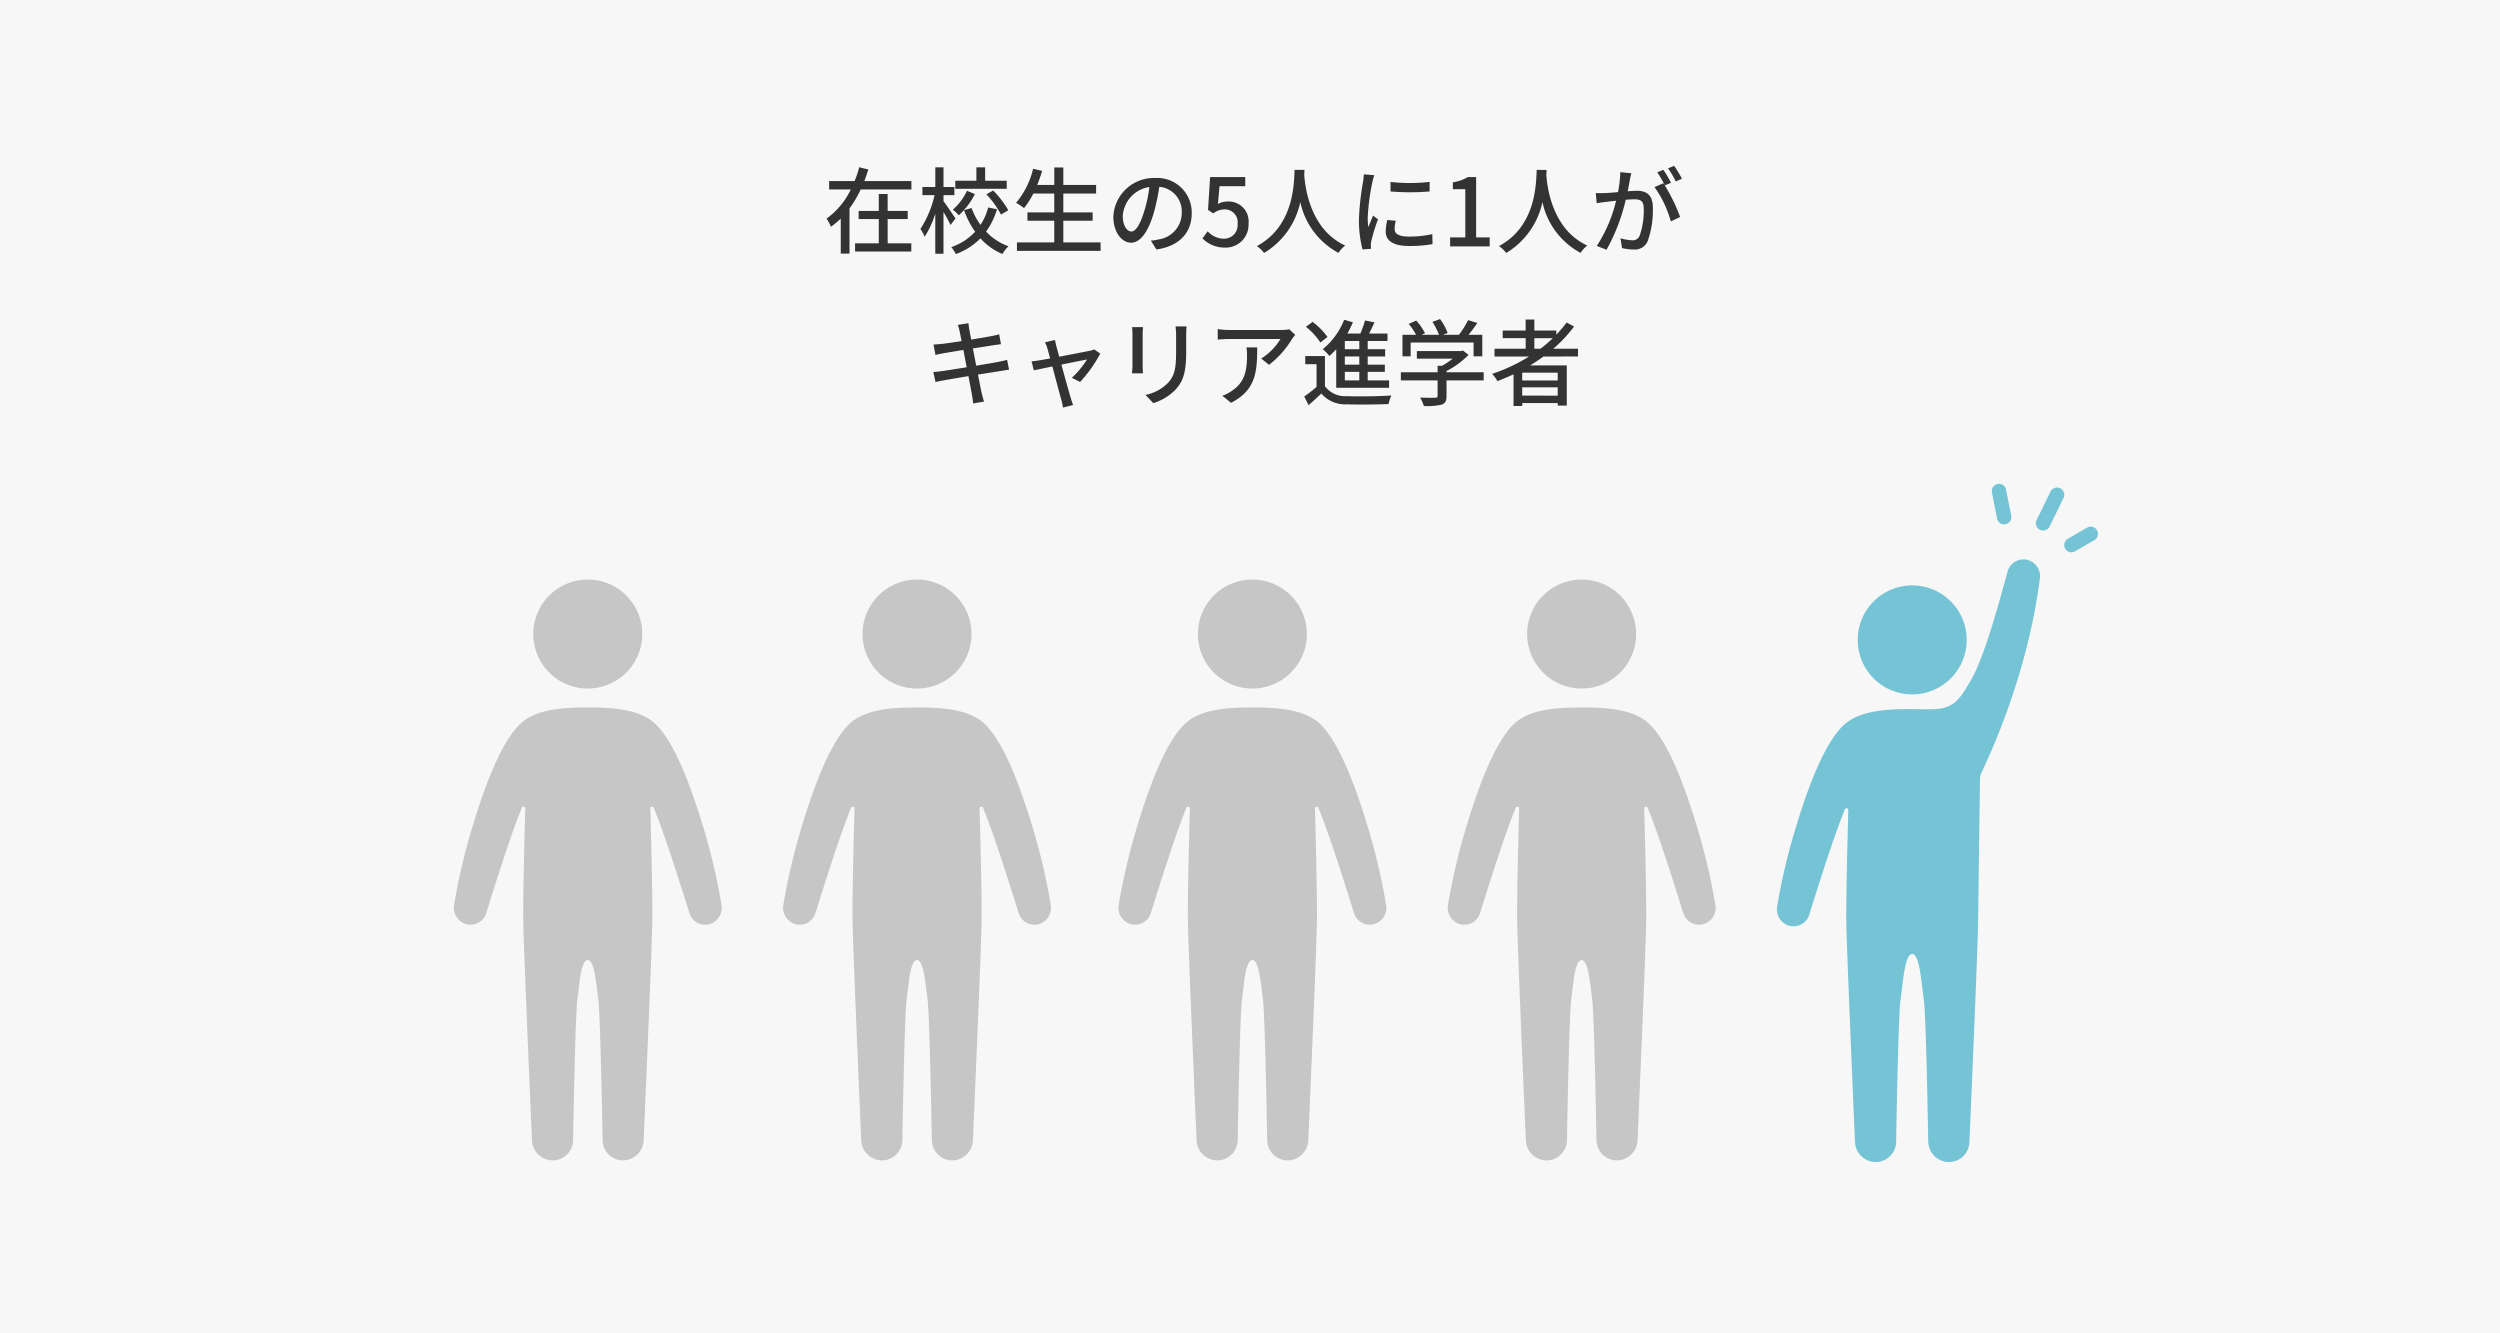 <svg xmlns="http://www.w3.org/2000/svg" xmlns:xlink="http://www.w3.org/1999/xlink" width="345" height="184" viewBox="0 0 345 184">
  <defs>
    <clipPath id="clip-path">
      <rect id="長方形_1202" data-name="長方形 1202" width="36.972" height="80.161" fill="#c6c6c6"/>
    </clipPath>
    <clipPath id="clip-path-5">
      <rect id="長方形_1203" data-name="長方形 1203" width="36.311" height="83.165" fill="#75c4d6"/>
    </clipPath>
  </defs>
  <g id="グループ_803" data-name="グループ 803" transform="translate(-5014 -4253)">
    <rect id="長方形_1182" data-name="長方形 1182" width="345" height="184" transform="translate(5014 4253)" fill="#f7f7f7"/>
    <path id="パス_6293" data-name="パス 6293" d="M-50.505-3.77h2.769V-4.888h-2.769v-2.34h-1.222v2.34h-2.782V-3.77h2.782V-.416H-55V.715h7.761V-.416h-3.263Zm-3.224-5.239c.208-.533.39-1.066.559-1.6l-1.261-.312a13.725,13.725,0,0,1-.637,1.911h-3.51v1.157h2.99a10.616,10.616,0,0,1-3.341,4.017,7.222,7.222,0,0,1,.6,1.131,11.328,11.328,0,0,0,1.352-1.131V1h1.209v-6.24a15.892,15.892,0,0,0,1.547-2.613h6.994V-9.009Zm19.656-.052H-37.05v-1.846h-1.209v1.846h-2.912v1.118h7.1Zm-2.808,1.872a12.951,12.951,0,0,1,2.015,2.795l1.014-.585a12.882,12.882,0,0,0-2.093-2.73Zm-2.678-.481a8.007,8.007,0,0,1-1.95,2.613,5.109,5.109,0,0,1,.819.767,10.016,10.016,0,0,0,2.223-2.925Zm-1.586,3.822c-.234-.364-1.287-1.924-1.651-2.392v-.832h1.5V-8.19h-1.5v-2.717h-1.131V-8.19h-1.781v1.118h1.677A14.342,14.342,0,0,1-45.981-2.4,5.062,5.062,0,0,1-45.4-1.326a12.7,12.7,0,0,0,1.469-3.2V1.014H-42.8V-4.758c.377.637.78,1.378.975,1.807Zm4.511-1.521a7.969,7.969,0,0,1-1.053,2.4,9.079,9.079,0,0,1-1.235-2.327l-1.04.3a11.931,11.931,0,0,0,1.534,2.977A8.1,8.1,0,0,1-41.717.1a5.8,5.8,0,0,1,.624.962A9.192,9.192,0,0,0-37.7-1.105a8.554,8.554,0,0,0,3.029,2.158,4.848,4.848,0,0,1,.845-1.066A7.83,7.83,0,0,1-36.92-2.041a10.462,10.462,0,0,0,1.508-3.081ZM-26.26-.546v-2.99h4.043V-4.693H-26.26v-2.6h4.524V-8.476H-26.26v-2.418h-1.248v2.418h-2.353c.247-.624.481-1.287.676-1.95l-1.248-.286a11.223,11.223,0,0,1-2.353,4.706,7.742,7.742,0,0,1,1.1.728,11.224,11.224,0,0,0,1.287-2.015h2.886v2.6h-3.7v1.157h3.7v2.99h-5.148V.624h11.544V-.546Zm9.386-1.508c-.52,0-1.183-.676-1.183-2.158A4.315,4.315,0,0,1-14.391-8.19a17.836,17.836,0,0,1-.7,3.315C-15.691-2.886-16.315-2.054-16.874-2.054ZM-13.416.429c3.146-.442,4.875-2.314,4.875-5.005A4.771,4.771,0,0,0-13.6-9.438a5.6,5.6,0,0,0-5.759,5.343c0,2.145,1.17,3.588,2.444,3.588s2.353-1.469,3.133-4.1a29.464,29.464,0,0,0,.767-3.614A3.4,3.4,0,0,1-9.919-4.628a3.7,3.7,0,0,1-3.12,3.653,7.29,7.29,0,0,1-1.144.182Zm9.49-.26A3.157,3.157,0,0,0-.7-3.146,2.752,2.752,0,0,0-3.614-6.188a2.7,2.7,0,0,0-1.313.338l.221-2.457h3.549V-9.568H-6.006l-.286,4.537.728.481A2.517,2.517,0,0,1-4.03-5.1a1.775,1.775,0,0,1,1.82,2,1.87,1.87,0,0,1-1.9,2.041A3.062,3.062,0,0,1-6.344-2.08l-.715.975A4.234,4.234,0,0,0-3.926.169ZM5.655-10.556C5.564-8.84,5.642-2.808.442-.039a4.138,4.138,0,0,1,1,.949,10.791,10.791,0,0,0,5-7.02A10.42,10.42,0,0,0,11.713.9a3.916,3.916,0,0,1,.923-1.014C7.774-2.353,7.1-8.19,6.981-9.919c.026-.234.026-.455.039-.637ZM18.889-8.892v1.313a32.5,32.5,0,0,0,5.4,0V-8.9A24.124,24.124,0,0,1,18.889-8.892ZM18.447-3.64a7.876,7.876,0,0,0-.221,1.586c0,1.248,1.014,2,3.2,2a17.42,17.42,0,0,0,3.263-.26L24.661-1.69a14.469,14.469,0,0,1-3.211.338c-1.56,0-1.989-.455-1.989-1.04a4.891,4.891,0,0,1,.156-1.144Zm-3.237-6.3a9.547,9.547,0,0,1-.117,1.066,36.62,36.62,0,0,0-.559,5.135,16.076,16.076,0,0,0,.494,4.16L16.2.338c-.013-.156-.026-.351-.026-.481a2.371,2.371,0,0,1,.065-.585,25.479,25.479,0,0,1,.923-3l-.676-.52c-.2.468-.455,1.092-.65,1.612a9.578,9.578,0,0,1-.091-1.352A30.483,30.483,0,0,1,16.38-8.84c.052-.234.182-.741.273-.988ZM27.118,0h5.46V-1.235H30.706V-9.568H29.575a5.877,5.877,0,0,1-2.08.728v.949h1.716v6.656H27.118ZM39.065-10.556c-.091,1.716-.013,7.748-5.213,10.517a4.138,4.138,0,0,1,1,.949,10.791,10.791,0,0,0,5.005-7.02A10.42,10.42,0,0,0,45.123.9a3.916,3.916,0,0,1,.923-1.014c-4.862-2.236-5.538-8.073-5.655-9.8.026-.234.026-.455.039-.637ZM59.111-9.334a18.58,18.58,0,0,0-1.079-1.781l-.845.351A11.862,11.862,0,0,1,58.253-8.97Zm-8.515-.91a15.3,15.3,0,0,1-.312,2.756c-.715.065-1.4.117-1.82.13-.442.013-.806.026-1.248,0l.13,1.4c.364-.065.936-.143,1.274-.182.3-.039.819-.091,1.4-.156A19.853,19.853,0,0,1,47.359-.065L48.7.468a26.253,26.253,0,0,0,2.652-6.9c.481-.039.91-.065,1.17-.065.819,0,1.313.182,1.313,1.287a10.336,10.336,0,0,1-.572,3.757,1.018,1.018,0,0,1-1.053.611,6.985,6.985,0,0,1-1.586-.273L50.843.234a7.174,7.174,0,0,0,1.534.195A1.941,1.941,0,0,0,54.366-.689a12.666,12.666,0,0,0,.728-4.667c0-1.794-.949-2.314-2.184-2.314-.3,0-.767.026-1.287.065.117-.585.234-1.209.3-1.6.052-.286.13-.611.195-.884ZM57.6-8.775a19.043,19.043,0,0,0-1.053-1.794l-.845.351a13.932,13.932,0,0,1,1.04,1.794c-.078-.1-.143-.195-.208-.286l-1.209.533a14.971,14.971,0,0,1,2.249,4.732l1.287-.611a24.293,24.293,0,0,0-2.119-4.355ZM-34.021,15.657c-.3.091-.728.182-1.222.286-.624.117-1.781.312-3.042.52l-.455-2.379c1.17-.182,2.262-.351,2.834-.442.364-.052.806-.117,1.04-.143l-.247-1.365c-.26.078-.663.169-1.066.247-.507.1-1.612.286-2.795.481-.13-.676-.221-1.17-.247-1.326-.065-.286-.1-.689-.143-.936l-1.456.234a7.4,7.4,0,0,1,.26.936c.039.182.13.65.26,1.3-1.183.182-2.262.338-2.743.39-.4.039-.767.065-1.131.091l.273,1.43c.338-.078.676-.156,1.118-.234s1.534-.26,2.73-.455l.455,2.392c-1.4.221-2.73.429-3.367.52-.364.052-.91.117-1.235.13l.3,1.391c.286-.078.676-.156,1.209-.247.611-.117,1.924-.338,3.341-.572.221,1.209.416,2.184.468,2.509.078.39.117.806.182,1.261l1.495-.26c-.13-.39-.247-.845-.338-1.222-.078-.351-.26-1.326-.494-2.5,1.209-.195,2.353-.377,3.029-.481.494-.078.962-.169,1.261-.195Zm10.075,3.055A18.832,18.832,0,0,0-21.164,14.8L-22,14.214a2.35,2.35,0,0,1-.559.182c-.468.1-2.509.494-4.264.832l-.39-1.417c-.078-.325-.156-.637-.195-.9l-1.391.338a3.82,3.82,0,0,1,.338.832c.078.273.221.767.377,1.378-.7.13-1.248.234-1.43.26-.416.065-.754.117-1.131.143l.312,1.248c.364-.078,1.391-.3,2.561-.533.481,1.82,1.066,4,1.248,4.641a6.258,6.258,0,0,1,.208,1.027l1.4-.351c-.091-.247-.247-.728-.312-.962-.2-.611-.793-2.782-1.3-4.615,1.638-.338,3.224-.65,3.536-.715a12.3,12.3,0,0,1-2.093,2.535Zm7.176-7.566c.026.273.052.728.052.962v4.355c0,.377-.052.832-.065,1.053h1.521c-.026-.26-.052-.715-.052-1.053V12.108c0-.364.026-.689.052-.962Zm5.993-.1a10.052,10.052,0,0,1,.078,1.2v2.236c0,2.275-.169,3.289-1.079,4.316a6.018,6.018,0,0,1-3.146,1.7l1.079,1.131a7.224,7.224,0,0,0,3.107-1.9c.962-1.092,1.43-2.2,1.43-5.174V12.238c0-.468.026-.858.052-1.2Zm9.789,2.9a5.776,5.776,0,0,1,.078,1.04c0,2.158-.3,3.8-2.158,4.992a4.936,4.936,0,0,1-1.248.637l1.2.975C.3,19.83.494,17.334.494,13.941Zm5.915-2.5a6.728,6.728,0,0,1-1.092.091H-3.432a11.623,11.623,0,0,1-1.521-.117v1.443c.559-.039,1.014-.078,1.521-.078H3.7a8.082,8.082,0,0,1-2.652,2.691l1.079.871a12.874,12.874,0,0,0,3.185-3.588c.1-.156.312-.4.429-.546Zm9.659,2.743h-2V13.057h2Zm0,2.132h-2V15.189h2Zm0,2.171h-2v-1.17h2ZM11.4,19.518h7.293V18.491H15.743v-1.17h2.366v-1H15.743V15.189h2.405v-1H15.743V13.057h2.73V12.03H15.938c.247-.481.507-1.027.741-1.547l-1.313-.26a11.624,11.624,0,0,1-.637,1.807H12.935a14.443,14.443,0,0,0,.767-1.56l-1.209-.338a9.926,9.926,0,0,1-2.951,4.056,6.16,6.16,0,0,1,.91.936,10.7,10.7,0,0,0,.949-.936ZM10.192,12.5a9.664,9.664,0,0,0-2.054-2.08l-.923.676a9.282,9.282,0,0,1,2,2.171Zm-.351,2.639H7.124v1.118h1.56v3.133a17.926,17.926,0,0,1-1.7,1.326l.6,1.2c.637-.559,1.209-1.079,1.755-1.612a4.332,4.332,0,0,0,3.523,1.495c1.508.052,4.264.026,5.759-.039a5.264,5.264,0,0,1,.39-1.183c-1.651.117-4.667.156-6.136.091A3.459,3.459,0,0,1,9.841,19.3Zm11.83-1.872h8.684v1.911h1.2V12.2H29.666c.4-.494.832-1.066,1.209-1.625l-1.274-.4A13.662,13.662,0,0,1,28.34,12.2h-2.2l.637-.247a7.707,7.707,0,0,0-1.053-1.924l-1.053.39a9.628,9.628,0,0,1,.91,1.781h-2.4l.468-.221a7.977,7.977,0,0,0-1.209-1.742L21.4,10.7A8.2,8.2,0,0,1,22.412,12.2H20.54v2.977h1.131Zm10.075,4.108H26.624V17.2a11.668,11.668,0,0,0,3.042-2.236l-.78-.585-.26.065h-6.1V15.5h4.94A10.285,10.285,0,0,1,26,16.476h-.611v.9h-5.07v1.118h5.07v2.132c0,.2-.065.247-.325.26s-1.17.013-2.08-.026a6.5,6.5,0,0,1,.507,1.17,9.036,9.036,0,0,0,2.431-.182c.533-.182.7-.52.7-1.183V18.491h5.122Zm6.994-3.25V12.667h2.548a18.566,18.566,0,0,1-1.7,1.456ZM41.964,18.5h-4.9V17.425h4.9Zm-4.9,2.093V19.453h4.9V20.6Zm7.7-5.4V14.123H41.353a18.8,18.8,0,0,0,2.873-3.068l-1.04-.546a14.239,14.239,0,0,1-1.417,1.677v-.572H38.74V10.093h-1.2v1.521H34.372v1.053h3.172v1.456h-4.3V15.2H38a23.331,23.331,0,0,1-5.083,2.392,6.628,6.628,0,0,1,.741,1c.741-.286,1.482-.6,2.21-.936v4.368h1.2v-.4h4.9v.351h1.248V16.424H38.168c.624-.39,1.235-.78,1.82-1.222Z" transform="translate(5187 4287)" fill="#333"/>
    <g id="グループ_772" data-name="グループ 772" transform="translate(5213.78 4332.978)">
      <g id="グループ_771" data-name="グループ 771" clip-path="url(#clip-path)">
        <path id="パス_6167" data-name="パス 6167" d="M102.048,15.04a7.52,7.52,0,1,0-7.52-7.52,7.52,7.52,0,0,0,7.52,7.52" transform="translate(-83.562)" fill="#c6c6c6"/>
        <path id="パス_6168" data-name="パス 6168" d="M36.942,179.494a84.713,84.713,0,0,0-2.6-11.016c-2.4-7.91-4.734-12.651-7.011-14.389-2.231-1.7-5.91-1.867-8.84-1.843-2.93-.024-6.609.14-8.84,1.843-2.277,1.738-4.614,6.479-7.011,14.389a84.711,84.711,0,0,0-2.6,11.016,2.337,2.337,0,0,0,1.838,2.684,2.289,2.289,0,0,0,2.6-1.575c1.147-3.709,3.461-11.032,4.913-14.527a.246.246,0,0,1,.473.1c-.09,3.239-.32,11.964-.28,15.335s.884,23.077,1.2,30.449a2.883,2.883,0,0,0,3.049,2.776,2.838,2.838,0,0,0,2.629-2.78c.1-5.573.34-17.714.607-19.581.131-.918.246-2.044.393-3.092.221-1.241.524-2.191,1.02-2.191.658,0,.976,1.672,1.215,3.478.061.506.12,1,.181,1.462.029.236.057.468.086.69.251,2.695.474,13.934.568,19.234a2.838,2.838,0,0,0,2.629,2.78A2.883,2.883,0,0,0,26.2,211.96c.32-7.372,1.164-27.068,1.2-30.449s-.19-12.1-.28-15.335a.246.246,0,0,1,.473-.1c1.452,3.495,3.766,10.818,4.913,14.527a2.289,2.289,0,0,0,2.6,1.575,2.337,2.337,0,0,0,1.838-2.684" transform="translate(0 -134.583)" fill="#c6c6c6"/>
      </g>
    </g>
    <g id="グループ_775" data-name="グループ 775" transform="translate(5168.342 4332.978)">
      <g id="グループ_771-2" data-name="グループ 771" clip-path="url(#clip-path)">
        <path id="パス_6167-2" data-name="パス 6167" d="M102.048,15.04a7.52,7.52,0,1,0-7.52-7.52,7.52,7.52,0,0,0,7.52,7.52" transform="translate(-83.562)" fill="#c6c6c6"/>
        <path id="パス_6168-2" data-name="パス 6168" d="M36.942,179.494a84.713,84.713,0,0,0-2.6-11.016c-2.4-7.91-4.734-12.651-7.011-14.389-2.231-1.7-5.91-1.867-8.84-1.843-2.93-.024-6.609.14-8.84,1.843-2.277,1.738-4.614,6.479-7.011,14.389a84.711,84.711,0,0,0-2.6,11.016,2.337,2.337,0,0,0,1.838,2.684,2.289,2.289,0,0,0,2.6-1.575c1.147-3.709,3.461-11.032,4.913-14.527a.246.246,0,0,1,.473.1c-.09,3.239-.32,11.964-.28,15.335s.884,23.077,1.2,30.449a2.883,2.883,0,0,0,3.049,2.776,2.838,2.838,0,0,0,2.629-2.78c.1-5.573.34-17.714.607-19.581.131-.918.246-2.044.393-3.092.221-1.241.524-2.191,1.02-2.191.658,0,.976,1.672,1.215,3.478.061.506.12,1,.181,1.462.029.236.057.468.086.69.251,2.695.474,13.934.568,19.234a2.838,2.838,0,0,0,2.629,2.78A2.883,2.883,0,0,0,26.2,211.96c.32-7.372,1.164-27.068,1.2-30.449s-.19-12.1-.28-15.335a.246.246,0,0,1,.473-.1c1.452,3.495,3.766,10.818,4.913,14.527a2.289,2.289,0,0,0,2.6,1.575,2.337,2.337,0,0,0,1.838-2.684" transform="translate(0 -134.583)" fill="#c6c6c6"/>
      </g>
    </g>
    <g id="グループ_776" data-name="グループ 776" transform="translate(5122.063 4332.978)">
      <g id="グループ_771-3" data-name="グループ 771" clip-path="url(#clip-path)">
        <path id="パス_6167-3" data-name="パス 6167" d="M102.048,15.04a7.52,7.52,0,1,0-7.52-7.52,7.52,7.52,0,0,0,7.52,7.52" transform="translate(-83.562)" fill="#c6c6c6"/>
        <path id="パス_6168-3" data-name="パス 6168" d="M36.942,179.494a84.713,84.713,0,0,0-2.6-11.016c-2.4-7.91-4.734-12.651-7.011-14.389-2.231-1.7-5.91-1.867-8.84-1.843-2.93-.024-6.609.14-8.84,1.843-2.277,1.738-4.614,6.479-7.011,14.389a84.711,84.711,0,0,0-2.6,11.016,2.337,2.337,0,0,0,1.838,2.684,2.289,2.289,0,0,0,2.6-1.575c1.147-3.709,3.461-11.032,4.913-14.527a.246.246,0,0,1,.473.1c-.09,3.239-.32,11.964-.28,15.335s.884,23.077,1.2,30.449a2.883,2.883,0,0,0,3.049,2.776,2.838,2.838,0,0,0,2.629-2.78c.1-5.573.34-17.714.607-19.581.131-.918.246-2.044.393-3.092.221-1.241.524-2.191,1.02-2.191.658,0,.976,1.672,1.215,3.478.061.506.12,1,.181,1.462.029.236.057.468.086.69.251,2.695.474,13.934.568,19.234a2.838,2.838,0,0,0,2.629,2.78A2.883,2.883,0,0,0,26.2,211.96c.32-7.372,1.164-27.068,1.2-30.449s-.19-12.1-.28-15.335a.246.246,0,0,1,.473-.1c1.452,3.495,3.766,10.818,4.913,14.527a2.289,2.289,0,0,0,2.6,1.575,2.337,2.337,0,0,0,1.838-2.684" transform="translate(0 -134.583)" fill="#c6c6c6"/>
      </g>
    </g>
    <g id="グループ_777" data-name="グループ 777" transform="translate(5076.625 4332.978)">
      <g id="グループ_771-4" data-name="グループ 771" clip-path="url(#clip-path)">
        <path id="パス_6167-4" data-name="パス 6167" d="M102.048,15.04a7.52,7.52,0,1,0-7.52-7.52,7.52,7.52,0,0,0,7.52,7.52" transform="translate(-83.562)" fill="#c6c6c6"/>
        <path id="パス_6168-4" data-name="パス 6168" d="M36.942,179.494a84.713,84.713,0,0,0-2.6-11.016c-2.4-7.91-4.734-12.651-7.011-14.389-2.231-1.7-5.91-1.867-8.84-1.843-2.93-.024-6.609.14-8.84,1.843-2.277,1.738-4.614,6.479-7.011,14.389a84.711,84.711,0,0,0-2.6,11.016,2.337,2.337,0,0,0,1.838,2.684,2.289,2.289,0,0,0,2.6-1.575c1.147-3.709,3.461-11.032,4.913-14.527a.246.246,0,0,1,.473.1c-.09,3.239-.32,11.964-.28,15.335s.884,23.077,1.2,30.449a2.883,2.883,0,0,0,3.049,2.776,2.838,2.838,0,0,0,2.629-2.78c.1-5.573.34-17.714.607-19.581.131-.918.246-2.044.393-3.092.221-1.241.524-2.191,1.02-2.191.658,0,.976,1.672,1.215,3.478.061.506.12,1,.181,1.462.029.236.057.468.086.69.251,2.695.474,13.934.568,19.234a2.838,2.838,0,0,0,2.629,2.78A2.883,2.883,0,0,0,26.2,211.96c.32-7.372,1.164-27.068,1.2-30.449s-.19-12.1-.28-15.335a.246.246,0,0,1,.473-.1c1.452,3.495,3.766,10.818,4.913,14.527a2.289,2.289,0,0,0,2.6,1.575,2.337,2.337,0,0,0,1.838-2.684" transform="translate(0 -134.583)" fill="#c6c6c6"/>
      </g>
    </g>
    <g id="グループ_774" data-name="グループ 774" transform="translate(5259.218 4330.194)">
      <g id="グループ_773" data-name="グループ 773" clip-path="url(#clip-path-5)">
        <path id="パス_6169" data-name="パス 6169" d="M103.608,46.009a7.52,7.52,0,1,0-7.52-7.52,7.52,7.52,0,0,0,7.52,7.52" transform="translate(-84.941 -27.376)" fill="#75c4d6"/>
        <path id="パス_6170" data-name="パス 6170" d="M34.37.026a2.288,2.288,0,0,0-2.545,1.657c-1.029,3.744-3.116,11.627-5.013,14.9-1.08,1.864-1.779,3-2.883,3.556-1.267.634-2.235.559-5.262.527-2.958-.032-6.744.1-9.021,1.841S5.032,28.988,2.635,36.9A84.706,84.706,0,0,0,.03,47.914,2.337,2.337,0,0,0,1.868,50.6a2.289,2.289,0,0,0,2.6-1.575C5.611,45.313,7.925,37.99,9.377,34.5a.246.246,0,0,1,.473.1c-.09,3.239-.32,11.964-.28,15.335s.884,23.077,1.2,30.449a2.883,2.883,0,0,0,3.049,2.776,2.838,2.838,0,0,0,2.629-2.78c.1-5.573.34-17.715.607-19.581.348-2.436.581-6.34,1.609-6.34s1.261,3.9,1.609,6.34c.266,1.859.506,13.9.605,19.509a2.886,2.886,0,0,0,2.7,2.857,2.839,2.839,0,0,0,2.98-2.712c.318-7.318,1.167-27.125,1.206-30.517.032-2.718.169-13.354.257-19.7a2.462,2.462,0,0,1,.295-.993,96.691,96.691,0,0,0,5.722-15.5A84.691,84.691,0,0,0,36.292,2.65,2.336,2.336,0,0,0,34.37.026" transform="translate(0 0)" fill="#75c4d6"/>
      </g>
    </g>
    <g id="グループ_778" data-name="グループ 778" transform="translate(2126.849 -1706.076) rotate(23)">
      <path id="パス_6171" data-name="パス 6171" d="M1.563,4.32a1,1,0,0,1-.906-.575L-.9.426A1,1,0,0,1-.426-.9,1,1,0,0,1,.9-.426l1.562,3.32a1,1,0,0,1-.9,1.426Z" transform="translate(5266.445 4311.849) rotate(-9)" fill="#75c4d6"/>
      <path id="パス_6172" data-name="パス 6172" d="M0,3.785a1,1,0,0,1-.421-.093A1,1,0,0,1-.907,2.364L.388-.421A1,1,0,0,1,1.716-.907,1,1,0,0,1,2.2.421L.907,3.207A1,1,0,0,1,0,3.785Z" transform="matrix(0.978, 0.208, -0.208, 0.978, 5279.139, 4312.075)" fill="#75c4d6"/>
      <path id="パス_6173" data-name="パス 6173" d="M5259.218,4312.641a1,1,0,0,1-1-1v-4.378a1,1,0,0,1,2,0v4.378A1,1,0,0,1,5259.218,4312.641Z" transform="translate(247.428 -267.413) rotate(3)" fill="#75c4d6"/>
    </g>
  </g>
</svg>
